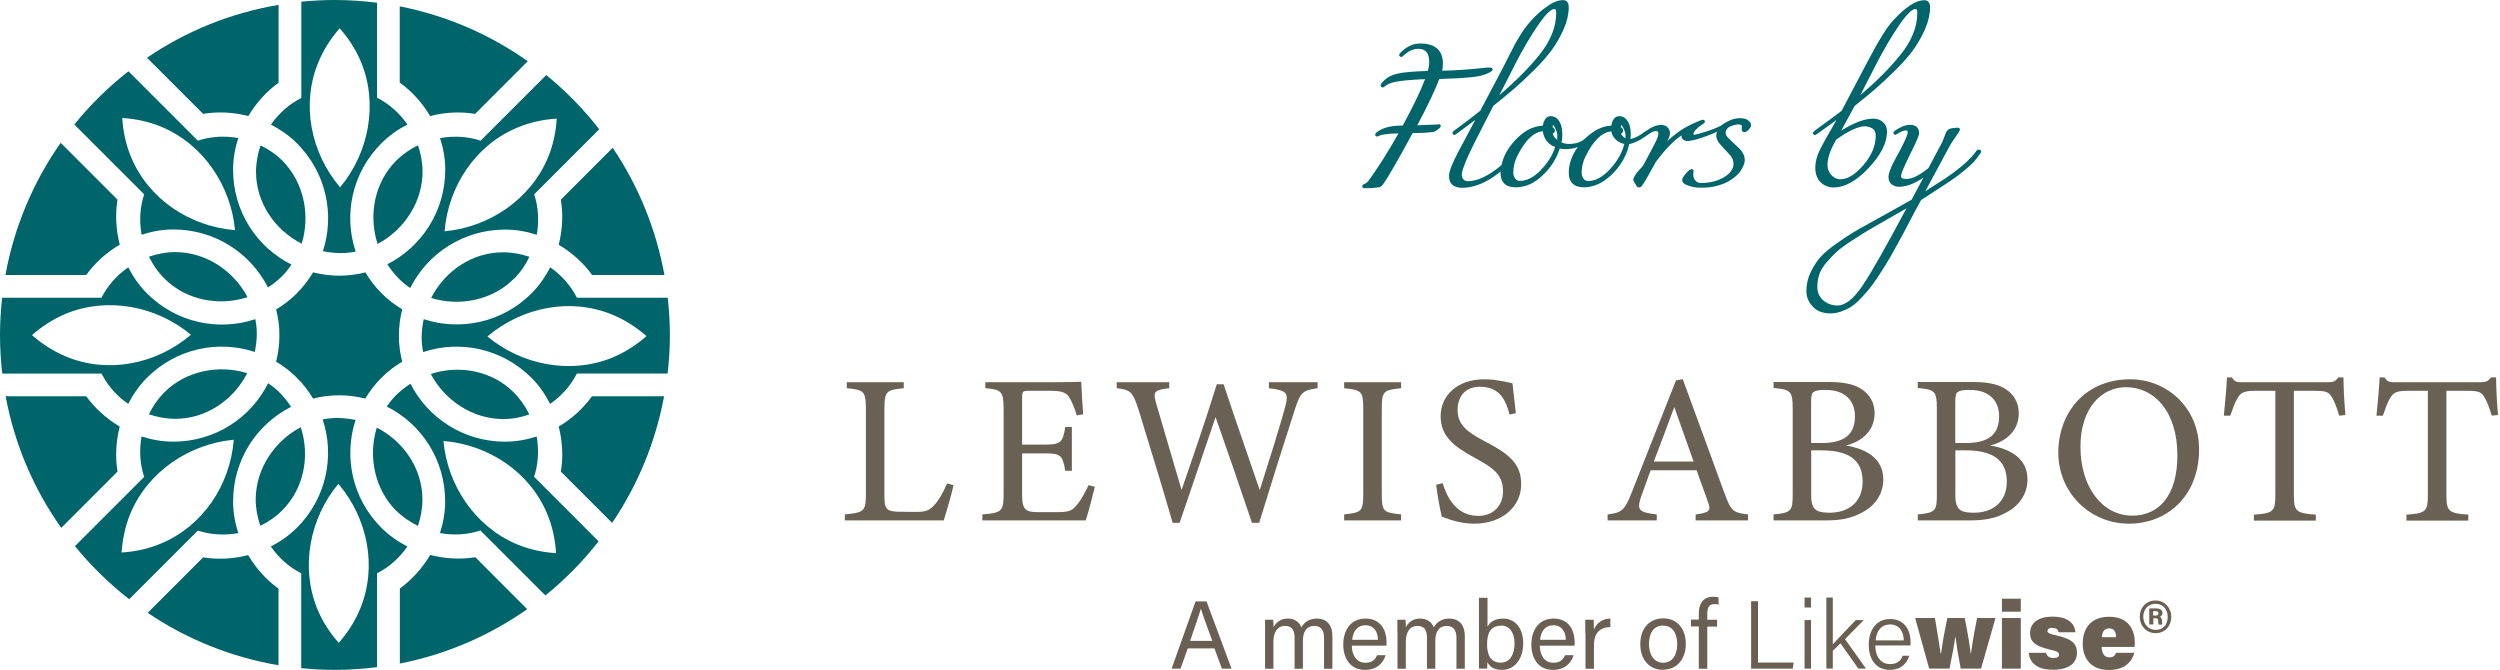 <?xml version="1.0" encoding="UTF-8"?>
<svg xmlns="http://www.w3.org/2000/svg" width="780" height="209" viewBox="0 0 780 209" fill="none">
  <g clip-path="url(#clip0_530_2345)">
    <path d="M20.551 111.215C16.568 109.558 13.078 107.267 9.976 104.553C13.078 101.838 16.568 99.547 20.516 97.89C33.735 92.462 48.998 95.599 59.573 104.447C48.716 113.682 33.629 116.679 20.516 111.215M40.009 125.985C41.525 123.059 43.429 120.274 45.826 117.877C54.991 108.712 68.033 106.033 79.49 109.805C79.877 107.972 80.124 106.033 80.124 104.094C80.124 102.543 79.948 101.028 79.666 99.582C68.174 103.389 55.061 100.746 45.861 91.545C43.429 89.113 41.525 86.363 40.009 83.402C36.484 85.87 33.558 89.113 31.655 92.885H0.67C0.247 96.727 0 100.605 0 104.553C0 108.501 0.247 112.625 0.705 116.573H31.69C33.594 120.345 36.484 123.588 40.009 126.02" fill="#00656A"></path>
    <path d="M37.329 133.072C33.205 130.64 29.61 127.362 26.895 123.625H1.762C4.547 138.712 10.574 152.636 19.105 164.692L36.66 147.137C35.919 142.555 36.166 137.725 37.365 133.072" fill="#00656A"></path>
    <path d="M50.13 169.624C46.182 171.281 42.058 172.127 37.933 172.374C38.215 168.285 39.062 164.195 40.683 160.212C46.182 147.028 59.19 138.463 72.937 137.194C71.809 151.4 63.243 164.195 50.13 169.624ZM74.347 166.31C73.325 163.173 72.726 159.86 72.726 156.44C72.726 143.503 80.058 132.364 90.809 126.936C89.787 125.349 88.588 123.834 87.214 122.459C86.121 121.366 84.922 120.414 83.653 119.568C78.26 130.39 67.086 137.793 54.078 137.793C50.624 137.793 47.31 137.194 44.173 136.171C43.397 140.401 43.644 144.772 44.983 148.791L23.375 170.4C28.381 176.533 34.056 182.067 40.295 186.967L61.727 165.535C65.746 166.874 70.082 167.086 74.312 166.346" fill="#00656A"></path>
    <path d="M77.479 36.202C79.947 32.078 83.19 28.482 86.926 25.803V1.516C71.909 4.054 57.986 9.764 45.859 18.013L63.379 35.532C67.961 34.757 72.791 35.004 77.444 36.202" fill="#00656A"></path>
    <path d="M37.367 76.319C36.168 71.666 35.922 66.837 36.662 62.29L18.931 44.559C10.435 56.685 4.443 70.679 1.693 85.802H26.897C29.612 82.03 33.172 78.787 37.332 76.355" fill="#00656A"></path>
    <path d="M106.001 8.848C108.715 11.915 111.006 15.44 112.663 19.388C118.092 32.607 114.954 47.87 106.106 58.445C96.906 47.588 93.91 32.466 99.338 19.388C100.995 15.405 103.286 11.879 106.001 8.813M84.533 38.881C87.459 40.397 90.244 42.301 92.641 44.698C101.806 53.863 104.485 66.941 100.748 78.362C102.581 78.749 104.485 78.961 106.459 78.961C108.01 78.961 109.491 78.785 110.971 78.503C107.129 67.011 109.808 53.898 119.008 44.698C121.44 42.265 124.19 40.362 127.116 38.846C124.683 35.321 121.405 32.395 117.633 30.492V0.846C113.368 0.317 108.962 0 104.52 0C100.995 0 97.47 0.176 94.016 0.529V30.562C90.244 32.466 87.001 35.356 84.533 38.881Z" fill="#00656A"></path>
    <path d="M77.447 173.189C72.794 174.388 67.965 174.635 63.382 173.894L46.074 191.202C58.13 199.345 71.983 205.021 86.894 207.559V183.659C83.123 180.945 79.879 177.349 77.447 173.225" fill="#00656A"></path>
    <path d="M38.177 36.803C42.266 37.085 46.355 37.895 50.338 39.552C63.522 45.051 72.088 58.094 73.322 71.806C59.115 70.643 46.32 62.077 40.891 48.999C39.234 45.016 38.388 40.892 38.142 36.803M44.24 73.216C47.377 72.194 50.691 71.595 54.11 71.595C67.047 71.595 78.151 78.962 83.615 89.678C85.201 88.656 86.717 87.457 88.091 86.083C89.184 84.99 90.101 83.791 90.947 82.558C80.125 77.164 72.722 65.99 72.722 52.947C72.722 49.493 73.322 46.215 74.344 43.077C70.114 42.302 65.743 42.548 61.724 43.888L40.08 22.244C33.841 27.109 28.166 32.678 23.195 38.847L44.98 60.632C43.641 64.65 43.429 68.986 44.169 73.216" fill="#00656A"></path>
    <path d="M79.775 155.808C79.775 158.699 80.339 161.448 81.221 164.057C83.688 162.858 86.015 161.272 88.059 159.228C94.792 152.495 96.801 142.378 93.84 133.283C85.662 137.584 79.811 146.255 79.775 155.808Z" fill="#00656A"></path>
    <path d="M88.127 50.159C86.083 48.115 83.757 46.564 81.289 45.365C80.408 47.974 79.879 50.723 79.879 53.614C79.879 63.096 85.625 71.697 94.12 76.033C96.87 67.221 94.86 56.963 88.127 50.159Z" fill="#00656A"></path>
    <path d="M161.515 39.764C165.498 38.108 169.623 37.262 173.712 37.015C173.43 41.104 172.619 45.228 170.962 49.176C165.463 62.36 152.42 70.926 138.708 72.16C139.871 57.989 148.437 45.158 161.515 39.764ZM137.298 43.078C138.32 46.215 138.919 49.529 138.919 52.948C138.919 65.885 131.552 77.024 120.836 82.453C121.893 84.039 123.057 85.555 124.467 86.965C125.56 88.058 126.723 89.009 127.992 89.855C133.42 79.033 144.595 71.631 157.602 71.631C161.021 71.631 164.335 72.23 167.472 73.252C168.213 69.022 168.001 64.651 166.662 60.633L186.966 40.328C182.101 34.089 176.567 28.414 170.433 23.408L149.953 43.889C145.934 42.549 141.598 42.338 137.368 43.078" fill="#00656A"></path>
    <path d="M134.201 36.205C138.854 35.006 143.683 34.76 148.231 35.535L164.658 19.108C152.919 10.789 139.348 4.867 124.719 1.977V25.771C128.491 28.485 131.734 32.045 134.201 36.205Z" fill="#00656A"></path>
    <path d="M123.552 159.26C125.597 161.305 127.923 162.856 130.391 164.09C131.272 161.481 131.801 158.732 131.801 155.841C131.801 146.359 126.055 137.758 117.56 133.422C114.81 142.234 116.819 152.528 123.552 159.296" fill="#00656A"></path>
    <path d="M117.805 76.104C125.984 71.803 131.835 63.132 131.835 53.579C131.835 50.688 131.306 47.939 130.425 45.33C127.958 46.529 125.631 48.115 123.587 50.159C116.889 56.892 114.88 67.009 117.805 76.104Z" fill="#00656A"></path>
    <path d="M174.311 76.352C178.435 78.82 182.03 82.028 184.745 85.799H207.305C204.661 71.311 199.092 57.846 191.16 46.107L174.98 62.287C175.756 66.87 175.509 71.699 174.311 76.352Z" fill="#00656A"></path>
    <path d="M92.636 91.508C90.627 93.517 88.442 95.174 86.15 96.549C86.82 99.157 87.208 101.871 87.173 104.691C87.173 107.511 86.82 110.226 86.15 112.834C88.442 114.209 90.662 115.866 92.636 117.875C94.646 119.849 96.302 122.07 97.677 124.361C100.286 123.691 103 123.339 105.82 123.339C108.64 123.339 111.354 123.691 113.963 124.361C115.338 122.07 116.995 119.849 119.004 117.875C120.978 115.866 123.199 114.209 125.49 112.834C124.82 110.226 124.432 107.511 124.468 104.691C124.468 101.871 124.82 99.157 125.49 96.513C123.199 95.138 120.978 93.482 119.039 91.472C117.03 89.498 115.373 87.278 113.998 84.986C111.39 85.656 108.675 86.009 105.855 86.009C103.035 86.009 100.321 85.621 97.677 84.986C96.302 87.278 94.646 89.498 92.636 91.472" fill="#00656A"></path>
    <path d="M54.708 78.647C51.817 78.647 49.068 79.21 46.459 80.092C47.693 82.559 49.279 84.886 51.324 86.93C58.021 93.628 68.173 95.637 77.233 92.711C72.932 84.533 64.296 78.682 54.708 78.647Z" fill="#00656A"></path>
    <path d="M156.937 130.744C159.828 130.744 162.577 130.215 165.151 129.299C163.917 126.831 162.366 124.505 160.321 122.46C153.624 115.727 143.471 113.718 134.412 116.679C138.713 124.857 147.349 130.709 156.937 130.744Z" fill="#00656A"></path>
    <path d="M51.253 122.424C49.244 124.468 47.657 126.795 46.459 129.262C49.068 130.143 51.817 130.672 54.708 130.672C64.19 130.672 72.791 124.926 77.127 116.431C68.279 113.682 58.021 115.656 51.253 122.424Z" fill="#00656A"></path>
    <path d="M160.389 86.963C162.434 84.919 163.985 82.592 165.184 80.125C162.575 79.244 159.825 78.715 156.935 78.715C147.417 78.715 138.851 84.461 134.516 92.956C143.328 95.706 153.586 93.731 160.354 86.963" fill="#00656A"></path>
    <path d="M191.13 98.207C195.113 99.864 198.603 102.156 201.705 104.87C198.603 107.584 195.113 109.875 191.165 111.532C177.946 116.961 162.683 113.823 152.072 104.976C162.93 95.775 178.052 92.779 191.13 98.207ZM171.672 83.402C170.156 86.328 168.252 89.113 165.855 91.51C156.69 100.675 143.612 103.319 132.191 99.582C131.803 101.415 131.557 103.354 131.557 105.328C131.557 106.879 131.733 108.36 132.015 109.84C143.471 106.033 156.62 108.677 165.82 117.877C168.252 120.31 170.156 123.094 171.636 126.02C175.161 123.553 178.087 120.31 179.991 116.538H208.297C208.755 112.59 209.002 108.571 209.002 104.517C209.002 100.464 208.755 96.692 208.332 92.885H179.991C178.087 89.113 175.197 85.87 171.672 83.402Z" fill="#00656A"></path>
    <path d="M174.313 133.072C175.511 137.725 175.758 142.555 174.982 147.137L190.986 163.141C198.917 151.438 204.522 138.042 207.201 123.625H184.711C181.997 127.397 178.437 130.64 174.277 133.107" fill="#00656A"></path>
    <path d="M173.505 172.591C169.415 172.309 165.326 171.498 161.343 169.841C148.159 164.342 139.594 151.335 138.36 137.587C152.53 138.75 165.362 147.316 170.755 160.394C172.412 164.377 173.223 168.466 173.505 172.555M167.441 136.177C164.304 137.199 161.026 137.798 157.571 137.798C144.634 137.798 133.495 130.431 128.067 119.715C126.48 120.737 124.965 121.936 123.555 123.31C122.462 124.403 121.51 125.602 120.664 126.835C131.486 132.264 138.889 143.403 138.889 156.446C138.889 159.865 138.289 163.179 137.267 166.316C141.497 167.091 145.868 166.845 149.887 165.505L170.156 185.774C176.325 180.804 181.894 175.129 186.759 168.889L166.631 148.761C167.97 144.743 168.182 140.407 167.441 136.177Z" fill="#00656A"></path>
    <path d="M134.201 173.182C131.733 177.306 128.49 180.902 124.754 183.616V207.022C139.312 204.167 152.778 198.28 164.481 190.067L148.301 173.851C143.719 174.592 138.889 174.345 134.236 173.146" fill="#00656A"></path>
    <path d="M105.684 200.576C102.969 197.509 100.643 193.984 99.021 190.036C93.593 176.817 96.73 161.554 105.578 150.944C114.778 161.801 117.774 176.923 112.346 190.001C110.689 193.984 108.398 197.474 105.684 200.576ZM127.116 170.508C124.19 168.992 121.405 167.088 119.008 164.691C109.843 155.526 107.199 142.483 110.936 131.027C109.103 130.639 107.164 130.428 105.19 130.393C103.674 130.393 102.159 130.569 100.678 130.851C104.485 142.307 101.841 155.456 92.641 164.656C90.209 167.088 87.424 168.992 84.498 170.508C86.966 174.033 90.173 176.958 93.98 178.862V208.472C97.435 208.825 100.96 209.001 104.485 209.001C108.927 209.001 113.333 208.684 117.633 208.155V178.862C121.405 176.958 124.648 174.068 127.081 170.543" fill="#00656A"></path>
    <path d="M297.511 151.365C297.123 153.41 295.114 160.319 294.444 162.363H263.6V160.495C269.627 159.896 270.156 159.578 270.156 153.938V127.606C270.156 121.966 269.486 121.649 264.199 121.12V119.252H281.965V121.12C276.642 121.649 275.937 121.931 275.937 127.606V154.608C275.937 158.662 276.466 159.578 280.238 159.649C280.308 159.649 285.067 159.719 285.49 159.719C288.874 159.719 289.861 159.332 291.412 157.675C293.069 155.948 294.444 153.304 295.466 150.836L297.511 151.365Z" fill="#696153"></path>
    <path d="M341.609 151.82C341.222 153.547 339.424 160.386 338.754 162.36H306.5V160.491C312.669 160.033 313.127 159.434 313.127 154.005V127.814C313.127 121.892 312.387 121.575 307.417 121.117V119.248H327.721C333.96 119.248 336.533 119.178 337.344 119.107C337.415 120.764 337.661 125.734 337.943 129.26L335.934 129.612C335.335 127.356 334.665 125.981 333.96 124.571C332.903 122.386 331.387 121.927 327.404 121.927H321.094C319.049 121.927 318.908 122.139 318.908 124.042V138.707H326.276C331.246 138.707 331.563 137.72 332.374 133.208H334.418V146.885H332.374C331.528 142.126 330.999 141.456 326.205 141.456H318.908V154.675C318.908 159.328 320.353 159.716 323.702 159.786H329.871C333.925 159.786 334.595 159.187 336.04 157.46C337.309 156.05 338.684 153.336 339.635 151.362L341.609 151.89V151.82Z" fill="#696153"></path>
    <path d="M411.089 121.12C406.436 121.79 405.767 122.319 404.004 127.747C401.819 134.374 396.496 151.224 392.865 163.104H390.609C387.154 152.775 382.713 139.944 379.258 130.144C375.416 141.565 371.503 152.881 368.049 163.104H365.863C362.55 151.682 358.778 139.309 355.182 127.677C353.455 122.319 352.715 121.578 348.414 121.12V119.252H364.806V121.12C359.906 121.649 359.765 122.389 360.681 125.703C363.255 134.656 365.934 143.469 368.648 152.846C372.314 142.306 376.262 130.744 379.646 119.886H381.761C385.498 131.167 389.199 141.636 393.041 152.916C395.826 144.104 399.598 132.295 401.078 126.514C402.065 122.671 401.537 121.79 395.896 121.12V119.252H411.089V121.12Z" fill="#696153"></path>
    <path d="M419.377 162.363V160.495C424.806 159.896 425.334 159.649 425.334 154.009V127.677C425.334 121.966 424.806 121.719 419.377 121.12V119.252H437.143V121.12C431.644 121.719 431.115 121.966 431.115 127.677V154.009C431.115 159.719 431.644 159.896 437.143 160.495V162.363H419.377Z" fill="#696153"></path>
    <path d="M470.979 129.334C469.851 124.963 467.983 120.662 461.744 120.662C456.562 120.662 454.764 124.434 454.764 127.889C454.764 132.471 457.69 134.798 463.189 137.653C471.155 141.777 474.61 144.809 474.61 151.119C474.61 158.098 468.582 163.386 460.016 163.386C456.033 163.386 452.578 162.258 449.864 161.201C449.335 159.332 448.525 154.82 448.066 151.26L450.111 150.731C451.45 155.173 454.341 160.954 461.25 160.954C466.009 160.954 468.935 157.64 468.935 153.34C468.935 148.228 466.22 146.184 460.369 142.976C453.389 139.204 449.476 135.996 449.476 129.828C449.476 123.659 454.376 118.336 463.154 118.336C466.855 118.336 470.521 119.323 471.896 119.605C472.178 122.002 472.424 124.646 472.953 128.946L470.909 129.334H470.979Z" fill="#696153"></path>
    <path d="M522.374 127.01C520.259 132.72 518.003 138.748 515.994 144H528.402L522.374 127.01ZM529.036 162.366V160.498C533.337 159.969 533.866 159.299 532.949 156.796C532.103 154.223 530.764 150.909 529.354 146.715H515.007C513.949 149.711 512.962 152.284 512.01 154.998C510.565 159.299 511.482 159.828 516.91 160.498V162.366H501.576V160.498C505.771 159.969 506.829 159.511 509.155 153.518L522.903 118.69L525.018 118.303C529.213 129.653 533.76 142.203 537.955 153.659C540.07 159.44 540.669 159.969 545.393 160.498V162.366H529.001H529.036Z" fill="#696153"></path>
    <path d="M565.066 154.011C565.066 158.77 566.194 159.968 570.918 159.968C576.1 159.968 581.141 157.184 581.141 150.204C581.141 143.224 576.382 140.51 568.274 140.51H565.102V153.976L565.066 154.011ZM568.45 138.219C575.747 138.219 578.744 135.293 578.744 129.864C578.744 125.211 575.888 121.651 569.508 121.651C567.64 121.651 566.441 121.863 565.807 122.321C565.278 122.709 565.066 123.449 565.066 125.564V138.219H568.45ZM576.065 139.03C582.445 140.087 587.592 143.154 587.592 149.569C587.592 154.082 585.089 157.677 581.176 159.792C577.721 161.731 574.337 162.365 569.684 162.365H553.363V160.497C559.003 159.968 559.321 159.369 559.321 154.117V127.503C559.321 122.004 558.721 121.545 553.363 121.052V119.184H570.742C575.712 119.184 578.849 120.065 580.964 121.51C583.291 123.096 584.877 125.564 584.877 128.948C584.877 135.187 579.766 138.043 576.065 138.959" fill="#696153"></path>
    <path d="M610.045 154.011C610.045 158.77 611.173 159.968 615.897 159.968C621.078 159.968 626.119 157.184 626.119 150.204C626.119 143.224 621.36 140.51 613.253 140.51H610.08V153.976L610.045 154.011ZM613.429 138.219C620.726 138.219 623.722 135.293 623.722 129.864C623.722 125.211 620.867 121.651 614.487 121.651C612.618 121.651 611.455 121.863 610.785 122.321C610.256 122.709 610.045 123.449 610.045 125.564V138.219H613.429ZM621.043 139.03C627.423 140.087 632.57 143.154 632.57 149.569C632.57 154.082 630.067 157.677 626.154 159.792C622.7 161.731 619.316 162.365 614.663 162.365H598.342V160.497C603.982 159.968 604.299 159.369 604.299 154.117V127.503C604.299 122.004 603.7 121.545 598.342 121.052V119.184H615.72C620.691 119.184 623.828 120.065 625.943 121.51C628.269 123.096 629.856 125.564 629.856 128.948C629.856 135.187 624.744 138.043 621.043 138.959" fill="#696153"></path>
    <path d="M663.306 120.803C655.869 120.803 649.101 127.043 649.101 139.451C649.101 151.859 655.869 160.883 665.28 160.883C673.318 160.883 679.345 154.926 679.345 142.095C679.345 128.171 671.978 120.803 663.306 120.803ZM664.611 118.336C675.961 118.336 686.114 127.043 686.114 140.226C686.114 154.503 676.42 163.386 664.223 163.386C652.026 163.386 642.191 153.692 642.191 141.213C642.191 128.735 650.616 118.336 664.611 118.336Z" fill="#696153"></path>
    <path d="M729.827 129.688C729.227 127.573 728.417 125.388 727.712 124.189C726.654 122.391 725.984 121.933 722.318 121.933H715.691V154.258C715.691 159.44 716.22 160.145 722.53 160.568V162.436H703.213V160.568C709.381 160.18 709.91 159.51 709.91 154.258V121.933H703.882C700.251 121.933 699.194 122.321 698.031 124.33C697.255 125.67 696.691 127.256 695.845 129.688H693.836C694.224 125.634 694.647 121.475 694.823 117.738H696.339C697.326 119.325 698.066 119.254 699.934 119.254H726.196C728.064 119.254 728.593 119.007 729.58 117.738H731.166C731.166 120.84 731.413 125.634 731.765 129.477L729.791 129.688H729.827Z" fill="#696153"></path>
    <path d="M777.412 129.688C776.813 127.573 776.003 125.388 775.297 124.189C774.24 122.391 773.57 121.933 769.904 121.933H763.277V154.258C763.277 159.44 763.806 160.145 770.116 160.568V162.436H750.798V160.568C756.967 160.18 757.496 159.51 757.496 154.258V121.933H751.468C747.837 121.933 746.78 122.321 745.652 124.33C744.841 125.67 744.312 127.256 743.466 129.688H741.457C741.845 125.634 742.268 121.475 742.444 117.738H743.96C744.947 119.325 745.687 119.254 747.555 119.254H773.817C775.685 119.254 776.214 119.007 777.201 117.738H778.787C778.787 120.84 779.034 125.634 779.387 129.477L777.412 129.688Z" fill="#696153"></path>
    <path d="M370.586 202.305L368.33 208.615H365.545L373.018 187.641H376.437L384.228 208.615H381.231L378.905 202.305H370.551H370.586ZM378.235 199.943C376.226 194.409 375.133 191.518 374.675 189.897C374.181 191.694 372.912 195.219 371.326 199.943H378.27H378.235Z" fill="#696053"></path>
    <path d="M394.701 197.297C394.701 195.957 394.701 194.582 394.701 193.349H397.239C397.31 193.807 397.345 194.9 397.345 195.71C398.05 194.336 399.354 192.996 401.787 192.996C403.972 192.996 405.417 194.089 406.017 195.746C406.827 194.3 408.273 192.996 410.881 192.996C413.49 192.996 415.71 194.477 415.71 198.601V208.647H413.102V198.918C413.102 197.156 412.467 195.287 410.106 195.287C407.603 195.287 406.51 197.156 406.51 199.87V208.647H403.902V198.989C403.902 197.015 403.373 195.287 400.94 195.287C398.508 195.287 397.31 197.297 397.31 200.187V208.647H394.701V197.332V197.297Z" fill="#696053"></path>
    <path d="M421.775 201.456C421.775 204.558 423.361 206.779 425.97 206.779C428.367 206.779 429.177 205.51 429.636 204.417H432.315C431.715 206.356 430.059 209 425.864 209C421.07 209 419.096 205.087 419.096 201.174C419.096 196.627 421.387 192.996 426.04 192.996C430.975 192.996 432.597 196.944 432.597 200.187C432.597 200.681 432.597 201.068 432.597 201.456H421.81H421.775ZM429.918 199.623C429.918 197.085 428.613 195.076 426.04 195.076C423.467 195.076 422.162 196.944 421.88 199.623H429.918Z" fill="#696053"></path>
    <path d="M435.977 197.297C435.977 195.957 435.977 194.582 435.977 193.349H438.515C438.585 193.807 438.62 194.9 438.62 195.71C439.325 194.336 440.63 192.996 443.062 192.996C445.247 192.996 446.728 194.089 447.327 195.746C448.138 194.3 449.583 192.996 452.192 192.996C454.8 192.996 457.021 194.477 457.021 198.601V208.647H454.413V198.918C454.413 197.156 453.778 195.287 451.416 195.287C448.913 195.287 447.821 197.156 447.821 199.87V208.647H445.212V198.989C445.212 197.015 444.683 195.287 442.251 195.287C439.819 195.287 438.62 197.297 438.62 200.187V208.647H436.012V197.332L435.977 197.297Z" fill="#696053"></path>
    <path d="M461.465 186.512H464.109V195.536C464.779 194.232 466.188 192.998 468.973 192.998C472.851 192.998 475.248 196.17 475.248 200.682C475.248 205.194 472.886 209.002 468.586 209.002C466.153 209.002 464.849 208.085 464.073 206.604C464.073 207.38 464.003 208.191 463.968 208.614H461.43C461.43 206.886 461.43 205.194 461.43 203.502V186.512H461.465ZM468.374 195.219C465.131 195.219 463.968 197.404 463.968 201.035C463.968 204.243 464.99 206.745 468.233 206.745C470.947 206.745 472.534 204.419 472.534 200.718C472.534 197.404 471.018 195.183 468.374 195.183" fill="#696053"></path>
    <path d="M480.425 201.456C480.425 204.558 482.011 206.779 484.62 206.779C487.017 206.779 487.828 205.51 488.286 204.417H490.965C490.366 206.356 488.709 209 484.514 209C479.72 209 477.781 205.087 477.781 201.174C477.781 196.627 480.073 192.996 484.726 192.996C489.661 192.996 491.282 196.944 491.282 200.187C491.282 200.681 491.282 201.068 491.282 201.456H480.496H480.425ZM488.533 199.623C488.533 197.085 487.228 195.076 484.655 195.076C482.082 195.076 480.778 196.944 480.496 199.623H488.533Z" fill="#696053"></path>
    <path d="M494.602 197.508C494.602 195.358 494.602 194.159 494.602 193.349H497.21C497.21 193.772 497.316 194.97 497.316 196.451C498.091 194.406 499.924 193.031 502.427 192.996V195.64C499.29 195.71 497.316 197.367 497.316 201.245V208.647H494.672V197.508H494.602Z" fill="#696053"></path>
    <path d="M525.972 200.93C525.972 205.371 523.434 208.967 518.78 208.967C514.409 208.967 511.766 205.583 511.766 200.965C511.766 196.347 514.374 192.928 518.957 192.928C523.222 192.928 525.972 196.1 525.972 200.894M514.48 200.965C514.48 204.349 516.172 206.781 518.922 206.781C521.671 206.781 523.293 204.455 523.293 201C523.293 197.546 521.742 195.184 518.851 195.184C515.96 195.184 514.48 197.51 514.48 200.965Z" fill="#696053"></path>
    <path d="M530.026 208.613V195.464H527.594V193.314H530.026V191.481C530.026 188.661 531.119 186.193 534.503 186.193C535.067 186.193 535.842 186.264 536.195 186.37V188.626C535.842 188.52 535.278 188.485 534.855 188.485C533.269 188.485 532.67 189.436 532.67 191.692V193.349H535.737V195.499H532.67V208.648H530.026V208.613Z" fill="#696053"></path>
    <path d="M546.348 187.57H548.498V206.711H559.637L559.32 208.615H546.348V187.57Z" fill="#696053"></path>
    <path d="M563.023 186.441H565.033V189.543H563.023V186.441ZM563.023 193.456H565.033V208.614H563.023V193.456Z" fill="#696053"></path>
    <path d="M571.834 201.035C573.173 199.519 576.98 195.571 579.025 193.456H581.492L575.641 199.414L582.197 208.614H579.8L574.231 200.718L571.834 203.044V208.614H569.824V186.441H571.834V201.035Z" fill="#696053"></path>
    <path d="M585.089 201.348C585.089 204.873 586.887 207.2 589.637 207.2C592.386 207.2 593.162 205.754 593.655 204.591H595.7C595.065 206.6 593.479 208.997 589.566 208.997C584.878 208.997 583.045 205.085 583.045 201.207C583.045 196.801 585.23 193.135 589.743 193.135C594.537 193.135 596.088 197.118 596.088 200.114C596.088 200.573 596.088 200.996 596.088 201.383H585.16L585.089 201.348ZM593.973 199.797C593.973 197.012 592.492 194.827 589.707 194.827C586.922 194.827 585.477 196.836 585.195 199.797H594.008H593.973Z" fill="#696053"></path>
    <path d="M603.698 192.816C604.685 198.668 605.214 201.841 605.461 203.85H605.602C605.919 201.664 606.236 199.161 607.576 192.816H613.004C614.203 199.02 614.626 201.77 614.837 203.815H614.943C615.19 202.158 615.613 198.985 616.847 192.816H622.592L618.08 208.609H611.735C610.854 203.85 610.396 201.136 610.114 198.809H610.008C609.796 200.783 609.197 203.956 608.245 208.609H601.9L597.529 192.816H603.769H603.698Z" fill="#696053"></path>
    <path d="M624.602 186.793H630.488V190.847H624.602V186.793ZM624.602 192.821H630.488V208.613H624.602V192.821Z" fill="#696053"></path>
    <path d="M638.388 203.747C638.634 204.769 639.48 205.298 640.749 205.298C641.913 205.298 642.406 204.946 642.406 204.205C642.406 203.43 641.701 203.148 639.621 202.69C634.157 201.456 633.382 199.658 633.382 197.402C633.382 195.146 635.004 192.396 640.397 192.396C645.79 192.396 647.376 195.04 647.553 197.261H642.3C642.195 196.697 641.807 195.886 640.256 195.886C639.198 195.886 638.811 196.345 638.811 196.873C638.811 197.473 639.339 197.755 641.877 198.319C646.918 199.447 648.011 201.209 648.011 203.677C648.011 206.497 645.966 208.964 640.573 208.964C635.18 208.964 633.241 206.497 632.959 203.677H638.388V203.747Z" fill="#696053"></path>
    <path d="M655.729 201.879C655.729 203.465 656.328 205.087 658.091 205.087C659.465 205.087 659.888 204.523 660.17 203.677H665.916C665.352 205.792 663.554 209.035 657.949 209.035C651.992 209.035 649.807 204.981 649.807 200.856C649.807 196.098 652.309 192.432 658.055 192.432C664.189 192.432 666.057 196.591 666.057 200.504C666.057 201.033 666.057 201.456 665.987 201.844H655.693L655.729 201.879ZM660.206 198.812C660.206 197.331 659.747 196.062 658.055 196.062C656.504 196.062 655.87 197.226 655.799 198.812H660.206Z" fill="#696053"></path>
    <path d="M677.446 192.433C677.446 195.289 675.472 197.545 672.546 197.545C669.762 197.545 667.611 195.359 667.611 192.433C667.611 189.508 669.656 187.357 672.546 187.357C675.437 187.357 677.446 189.719 677.446 192.433ZM668.704 192.433C668.704 194.69 670.326 196.523 672.546 196.523C675.014 196.523 676.318 194.795 676.318 192.469C676.318 190.142 674.802 188.38 672.546 188.38C670.008 188.38 668.704 190.318 668.704 192.433ZM670.572 194.866V189.825H672.723C673.815 189.825 674.697 190.213 674.697 191.27C674.697 191.905 674.203 192.328 673.851 192.433C674.238 192.574 674.556 192.927 674.556 193.773C674.556 194.055 674.556 194.478 674.626 194.866H673.463C673.392 194.584 673.357 194.055 673.357 193.808C673.357 193.174 673.216 192.892 672.546 192.892H671.841V194.831H670.643L670.572 194.866ZM671.771 192.046H672.617C673.11 192.046 673.428 191.905 673.428 191.341C673.428 190.918 673.216 190.671 672.617 190.671H671.771V192.01V192.046Z" fill="#696053"></path>
    <path d="M566.335 42.089H566.44L566.969 41.772L572.997 37.436C570.212 42.195 568.45 45.403 567.674 47.024C566.793 48.892 566.37 50.655 566.37 52.312C566.37 54.215 566.934 55.766 567.992 56.824C569.084 57.916 570.494 58.48 572.186 58.48C575.57 58.48 579.236 56.436 583.043 52.382C586.85 48.328 588.754 44.521 588.754 41.031C588.754 39.868 588.331 38.881 587.52 38.141C586.709 37.401 585.722 37.013 584.559 37.013C581.774 37.013 578.355 38.282 574.442 40.785L578.637 33.065C581.281 30.95 583.502 29.117 585.229 27.636C586.956 26.156 589.001 24.217 591.363 21.89C593.724 19.564 595.628 17.378 597.003 15.475C598.377 13.536 599.611 11.386 600.633 9.059C601.656 6.697 602.184 4.406 602.184 2.256C602.184 0.352 601.056 0.07 600.387 0.07C598.871 0.07 597.108 0.775 595.205 2.221C594.147 2.961 593.09 3.877 592.068 4.9C591.081 5.922 590.235 6.838 589.565 7.685C588.895 8.531 588.12 9.659 587.238 11.104C586.357 12.584 585.687 13.642 585.299 14.382C584.876 15.122 584.207 16.356 583.29 18.083C582.338 19.881 581.774 20.974 581.457 21.538L574.583 34.581C573.561 35.356 570.776 37.436 566.088 40.855C565.806 41.067 565.665 41.278 565.665 41.525C565.665 41.877 565.912 42.124 566.264 42.124M585.194 20.375C587.767 15.369 590.27 11.139 592.596 7.755C595.416 3.666 596.862 2.82 597.602 2.82C597.778 2.82 598.201 2.82 598.201 3.983C598.201 8.354 596.439 12.796 592.914 17.132C589.741 21.115 585.511 25.345 580.4 29.716L585.194 20.375ZM582.092 39.445C582.832 39.445 583.572 39.692 584.277 40.15C584.912 40.573 585.229 41.349 585.229 42.406C585.229 45.473 583.925 48.54 581.387 51.501C578.884 54.462 576.416 55.942 574.125 55.942C573.103 55.942 572.186 55.484 571.376 54.603C570.565 53.722 570.177 52.664 570.177 51.43C570.177 49.28 571.094 46.601 572.927 43.534C576.769 40.785 579.836 39.375 582.056 39.375M527.207 43.887C529.251 43.887 536.795 40.926 538.769 39.516C539.051 39.339 539.192 39.093 539.192 38.846C539.192 38.493 538.945 38.247 538.557 38.247H538.487L537.958 38.564C535.632 40.326 529.004 42.054 528.652 42.054C528.405 42.054 528.37 42.019 528.37 41.772C528.37 41.419 528.617 40.996 529.04 40.538C529.533 40.009 530.027 39.586 530.45 39.269C530.873 38.987 531.19 38.775 531.366 38.67L531.93 38.141V37.965C531.93 37.612 531.684 37.365 531.331 37.365C531.261 37.365 531.155 37.365 530.626 37.542C527.912 38.599 525.656 39.762 523.999 40.926C522.624 41.913 521.355 42.97 520.227 43.992C520.368 43.675 520.544 43.323 520.685 42.97C520.932 42.371 521.038 41.948 521.038 41.631C521.038 40.89 520.791 40.221 520.262 39.727C519.24 38.705 517.442 38.67 515.151 39.868C515.045 39.868 514.975 39.903 514.869 39.974L514.799 40.044C514.799 40.044 514.728 40.115 514.517 40.256C514.199 40.467 513.917 40.608 513.671 40.785C513.565 40.855 513.494 40.926 513.494 40.926H513.424C512.543 41.56 511.943 41.948 511.697 42.124C510.533 42.829 509.511 43.252 508.7 43.358C508.771 42.759 508.806 42.265 508.806 41.913C508.806 39.903 508.348 38.352 507.431 37.26C506.867 36.59 506.092 36.237 505.175 36.237C504.364 36.237 503.73 36.66 503.307 37.436C502.99 38 502.813 38.599 502.708 39.198C500.029 39.304 497.35 40.608 494.741 43.041C493.507 44.275 491.78 44.909 489.559 44.909C488.713 44.909 487.902 44.768 487.197 44.451C487.374 43.675 487.444 42.829 487.444 41.913C487.444 39.903 486.986 38.352 486.069 37.26C485.505 36.59 484.765 36.237 483.813 36.237C483.003 36.237 482.368 36.66 481.945 37.436C481.628 38 481.452 38.599 481.346 39.198C478.244 39.339 475.283 40.926 472.533 43.957C470.383 46.354 469.008 48.892 468.479 51.501C464.531 54.85 460.971 56.542 457.94 56.542C457.376 56.542 456.953 56.365 456.6 55.978C456.248 55.59 456.071 55.096 456.071 54.532C456.071 53.545 456.847 50.796 460.548 43.534L465.906 33.03C468.55 30.915 470.771 29.081 472.498 27.601C474.225 26.12 476.305 24.182 478.632 21.855C480.993 19.529 482.897 17.343 484.272 15.44C485.646 13.501 486.88 11.351 487.902 9.024C488.925 6.662 489.453 4.371 489.453 2.221C489.453 0.317 488.325 0.035 487.656 0.035C486.14 0.035 484.377 0.74 482.474 2.185C481.346 2.926 480.253 3.842 479.231 4.864C478.209 5.887 477.327 6.803 476.658 7.649C475.953 8.495 475.142 9.623 474.26 11.069C473.379 12.514 472.745 13.607 472.392 14.312C472.004 15.052 471.37 16.286 470.489 18.048C469.572 19.811 469.008 20.974 468.726 21.503L461.852 34.545C459.526 36.414 456.776 38.529 453.604 40.82C453.322 41.031 453.181 41.243 453.181 41.49C453.181 41.842 453.428 42.089 453.815 42.089H453.886L454.415 41.772L460.301 37.401L455.084 47.2C453.11 50.902 452.088 53.475 452.088 54.885C452.088 57.317 453.498 58.586 456.177 58.586C458.856 58.586 461.5 57.775 464.285 56.224C465.624 55.449 466.893 54.532 468.162 53.545C468.162 53.686 468.162 53.827 468.162 53.933C468.162 56.859 469.784 58.445 472.886 58.445C475.988 58.445 478.702 57.176 481.346 54.673C483.849 52.312 485.646 49.492 486.633 46.354C487.197 46.46 487.761 46.531 488.396 46.531C489.735 46.531 491.04 46.319 492.273 45.861C490.405 48.469 489.453 51.184 489.453 53.933C489.453 56.859 491.11 58.445 494.177 58.445C497.244 58.445 500.381 57 503.201 54.145C505.88 51.395 507.607 48.293 508.312 44.944C509.158 44.803 510.146 44.416 511.309 43.852C511.732 43.64 512.684 43.041 514.235 41.983C514.658 41.701 515.01 41.455 515.186 41.313C515.75 41.031 516.279 40.89 516.667 40.89C517.125 40.89 517.407 41.031 517.407 41.736C517.407 42.23 517.196 42.97 516.737 43.887C516.279 44.874 514.94 47.412 512.789 51.43C512.472 51.889 512.084 52.382 511.591 52.876C511.062 53.404 510.639 53.933 510.286 54.462C509.793 55.273 509.581 55.731 509.581 56.048C509.581 56.26 509.652 56.506 510.145 57.247C510.251 57.388 510.357 57.564 510.428 57.775C510.569 58.057 510.709 58.234 510.85 58.339C510.992 58.445 511.203 58.48 511.45 58.48C511.591 58.48 511.697 58.445 511.908 58.339C512.155 58.198 512.578 57.952 516.667 50.443C519.452 46.707 522.131 43.922 524.633 42.23C524.633 42.3 524.633 42.336 524.633 42.406C524.633 43.147 525.021 44.028 526.995 44.028M472.533 20.375C475.107 15.369 477.609 11.139 479.936 7.755C482.756 3.666 484.201 2.82 484.941 2.82C485.153 2.82 485.541 2.82 485.541 3.983C485.541 8.354 483.778 12.796 480.288 17.132C477.081 21.115 472.886 25.345 467.774 29.716L472.568 20.375H472.533ZM480.747 53.087C478.526 55.308 476.376 56.436 474.26 56.436C473.555 56.436 473.062 56.189 472.71 55.696C472.357 55.167 472.146 54.568 472.146 53.933C472.146 52.065 472.568 50.302 473.379 48.716C475.812 43.781 478.526 41.172 481.381 40.961C481.452 41.877 481.804 42.829 482.368 43.711C483.003 44.662 483.954 45.403 485.223 45.861C484.377 48.469 482.862 50.902 480.711 53.052M485.787 43.605C485.047 43.005 484.589 42.336 484.448 41.666C484.554 41.631 484.659 41.56 484.765 41.49C485.082 41.243 485.118 40.996 485.118 40.82C485.118 40.291 484.871 39.903 484.413 39.727C484.413 39.269 484.483 39.022 484.554 38.952C484.659 39.057 484.871 39.269 485.188 39.903C485.576 40.679 485.823 41.384 485.858 42.019C485.893 42.477 485.858 43.041 485.823 43.64M502.461 52.629C500.134 55.167 497.843 56.471 495.587 56.471C494.882 56.471 494.389 56.224 494.036 55.731C493.684 55.202 493.472 54.603 493.472 53.968C493.472 52.1 493.895 50.338 494.706 48.751C497.138 43.816 499.852 41.208 502.743 40.996C502.884 41.983 503.377 42.864 504.188 43.605C504.964 44.31 505.845 44.733 506.797 44.909C506.127 47.623 504.646 50.232 502.426 52.664M507.114 43.147C506.832 42.97 506.55 42.759 506.268 42.477C506.021 42.195 505.845 41.948 505.774 41.666C505.88 41.631 505.951 41.56 506.056 41.49C506.374 41.243 506.409 40.996 506.409 40.82C506.409 40.291 506.162 39.903 505.704 39.727C505.704 39.269 505.81 39.022 505.845 38.952C505.951 39.057 506.162 39.269 506.479 39.903C506.867 40.679 507.114 41.384 507.149 41.948C507.149 42.406 507.149 42.829 507.149 43.147M448.986 38.811L442.183 39.093C445.496 32.889 447.787 28.024 449.056 24.64C453.427 24.534 457.058 24.323 459.914 24.006C462.134 23.724 463.932 23.16 465.272 22.278C465.413 22.172 465.695 21.996 465.695 21.679C465.695 21.467 465.589 21.08 464.778 21.08H464.461C463.967 21.08 463.333 21.115 462.593 21.221C458.574 21.679 454.309 21.961 449.938 22.067C450.114 21.362 450.184 20.657 450.184 19.916C450.184 15.722 447.823 13.571 443.134 13.571C441.055 13.571 439.116 14.417 437.318 16.074C436.684 16.709 436.543 16.955 436.543 17.167C436.543 17.449 436.754 17.766 437.212 17.766C437.424 17.766 437.53 17.731 438.129 17.096C439.574 15.863 441.019 15.228 442.465 15.228C444.826 15.228 445.919 16.568 445.919 19.458C445.919 20.234 445.778 21.115 445.461 22.137C441.583 22.243 438.587 22.49 436.578 22.842C434.533 23.23 432.912 24.006 431.748 25.204C430.902 26.05 430.761 26.367 430.761 26.614C430.761 27.002 431.043 27.284 431.431 27.284C431.607 27.284 431.784 27.178 432.03 26.966C432.101 26.896 432.277 26.755 432.665 26.508C432.982 26.297 433.44 26.085 434.04 25.874C434.639 25.662 435.591 25.451 436.93 25.274C438.235 25.098 439.821 24.957 441.619 24.852C442.923 24.781 443.91 24.71 444.615 24.71C443.346 28.13 441.019 32.994 437.671 39.163C434.71 39.163 432.418 39.621 430.832 40.467C429.598 41.067 429.069 41.525 429.069 42.054C429.069 42.336 429.281 42.583 429.598 42.583C429.774 42.583 429.986 42.512 430.303 42.371C430.515 42.265 430.832 42.16 431.149 42.089C431.396 42.019 431.925 41.913 433.229 41.772C434.11 41.701 435.133 41.631 436.331 41.631C433.053 47.412 429.951 52.312 427.095 56.26C426.849 56.577 426.602 56.859 426.285 57.07C425.897 57.352 425.685 57.423 425.615 57.458C425.474 57.493 425.016 57.634 425.016 58.057C425.016 58.48 425.298 58.727 425.685 58.727H426.003C427.342 58.727 428.682 58.657 429.915 58.48C430.479 58.48 431.008 58.163 431.537 57.493C433.158 55.167 436.261 49.809 440.737 41.525C442.852 41.525 444.439 41.454 445.531 41.349C447.082 41.208 447.47 41.102 447.682 40.996C447.928 40.89 448.246 40.644 448.704 40.326C449.268 39.903 449.515 39.586 449.515 39.269C449.515 39.022 449.338 38.74 448.915 38.74M617.307 46.672C617.025 46.672 616.813 46.812 616.637 47.094C614.593 49.95 610.891 53.122 605.639 56.506L600.704 59.644L608.001 46.108C608.318 45.508 608.741 44.733 609.34 43.887C609.904 43.005 610.398 42.3 610.821 41.701C611.455 40.785 611.491 40.608 611.491 40.432C611.491 40.15 611.279 39.833 610.821 39.833C610.715 39.833 610.433 39.833 609.023 40.009C608.53 40.08 608.107 40.221 607.825 40.467C607.543 40.714 607.296 40.961 607.19 41.278C607.084 41.525 606.908 41.948 606.661 42.618C606.45 43.217 606.203 43.781 606.027 44.239L601.691 52.417C598.941 54.673 596.65 55.837 594.817 55.837C593.125 55.837 593.125 55.167 593.125 54.92C593.125 54.427 593.583 52.946 595.698 48.681C598.413 43.252 598.765 42.019 598.765 41.56C598.765 39.868 597.778 38.952 595.945 38.952C594.535 38.952 592.949 39.586 591.186 40.785C590.904 40.996 590.763 41.208 590.763 41.455C590.763 41.807 591.01 42.054 591.398 42.054H591.468L591.997 41.736C593.019 41.067 593.936 40.679 594.676 40.679C594.958 40.679 595.205 40.714 595.205 41.349C595.205 41.807 594.782 43.182 592.702 47.094C592.42 47.588 592.032 48.293 591.504 49.28C590.975 50.267 590.587 51.007 590.34 51.536C590.094 52.065 589.847 52.664 589.6 53.334C589.353 54.039 589.212 54.638 589.212 55.132C589.212 56.295 589.6 57.141 590.34 57.599C591.01 58.057 591.715 58.269 592.455 58.269C594.782 58.269 597.355 57.317 600.105 55.414L596.439 62.288C594.324 63.521 591.504 65.072 588.12 66.941C584.665 68.844 581.951 70.36 580.082 71.417C578.214 72.475 576.029 73.85 573.632 75.542C571.164 77.234 569.296 78.749 568.097 80.089C566.899 81.428 565.806 83.05 564.925 84.918C564.043 86.787 563.585 88.796 563.585 90.876C563.585 92.568 564.22 94.154 565.524 95.599C566.828 97.044 568.696 97.785 571.094 97.785C572.151 97.785 573.209 97.608 574.266 97.256C575.288 96.903 576.311 96.445 577.227 95.916C578.144 95.352 579.166 94.542 580.188 93.484C581.21 92.427 582.092 91.475 582.867 90.558C583.643 89.642 584.559 88.408 585.617 86.822C586.639 85.271 587.52 83.896 588.261 82.733C588.966 81.57 589.917 79.948 591.01 77.974C592.103 76.035 593.019 74.343 593.724 73.039C594.394 71.735 595.346 69.937 596.544 67.681C597.743 65.389 598.659 63.662 599.4 62.393L606.626 57.705C609.023 56.154 611.032 54.709 612.619 53.404C614.205 52.1 615.298 51.113 615.862 50.479C616.39 49.844 617.131 48.928 617.977 47.729C618.047 47.553 618.118 47.412 618.118 47.306C618.118 46.953 617.871 46.707 617.518 46.707M581.105 89.148C578.32 93.237 575.711 95.317 573.314 95.317C571.622 95.317 570.142 94.788 568.873 93.731C567.639 92.673 567.005 91.263 567.005 89.501C567.005 88.126 567.216 86.787 567.639 85.553C568.062 84.319 568.838 83.05 569.895 81.852C570.988 80.618 572.045 79.49 573.068 78.538C574.09 77.621 575.641 76.458 577.756 75.083C579.871 73.709 581.633 72.616 582.973 71.805C584.348 70.994 586.533 69.725 589.389 68.104C591.609 66.835 593.372 65.848 594.817 65.002C588.437 76.987 583.819 85.13 581.069 89.184" fill="#00656A"></path>
    <path d="M544.41 37.047C541.554 36.342 539.016 37.823 538.029 38.492C536.267 39.726 535.386 41.066 535.491 42.511C535.527 43.216 535.844 43.956 536.443 44.732C536.866 45.261 538.629 47.164 539.51 48.116L540.003 48.645C540.92 49.843 541.131 51.5 540.497 52.628V52.698C540.18 53.227 539.862 53.791 539.334 54.249C537.324 56.047 534.222 57.105 530.733 57.105H530.592C529.887 57.069 529.322 56.787 528.899 56.259C528.476 55.73 528.265 55.095 528.3 54.32C528.3 54.179 528.3 54.003 528.336 53.862C528.371 53.65 528.406 53.544 528.406 53.439C528.406 53.192 528.3 53.016 528.194 52.91L528.018 52.769H527.807C527.454 52.769 526.996 53.016 526.009 54.108C525.022 55.272 524.881 55.765 524.846 56.118C524.846 56.964 525.551 57.563 526.961 57.986C528.159 58.374 529.287 58.55 530.31 58.55H530.451C530.627 58.55 530.803 58.55 531.015 58.55C532.389 58.55 534.187 58.444 536.196 57.845C538.488 57.175 539.792 56.4 541.061 55.377C541.836 54.743 542.365 54.285 542.823 53.685C543.423 52.839 543.775 52.17 544.022 51.535C544.833 49.667 544.198 47.693 542.365 46.036C541.202 45.014 539.616 43.498 539.087 42.899C538.664 42.405 538.417 41.947 538.382 41.524C538.347 40.96 538.593 40.396 539.157 39.867C539.721 39.339 542.154 38.422 543.317 39.021C543.493 39.092 543.423 39.726 543.423 40.008C543.423 40.184 543.423 40.361 543.423 40.467C543.423 40.748 543.564 40.96 543.775 41.101C543.987 41.242 544.233 41.277 544.48 41.207C545.361 40.96 546.102 39.903 546.243 39.515C546.525 38.775 546.066 38.21 545.925 38.034C545.608 37.682 545.15 37.223 544.374 37.047" fill="#00656A"></path>
  </g>
  <defs>
    <clipPath id="clip0_530_2345">
      <rect width="779.388" height="209" fill="white"></rect>
    </clipPath>
  </defs>
</svg>
